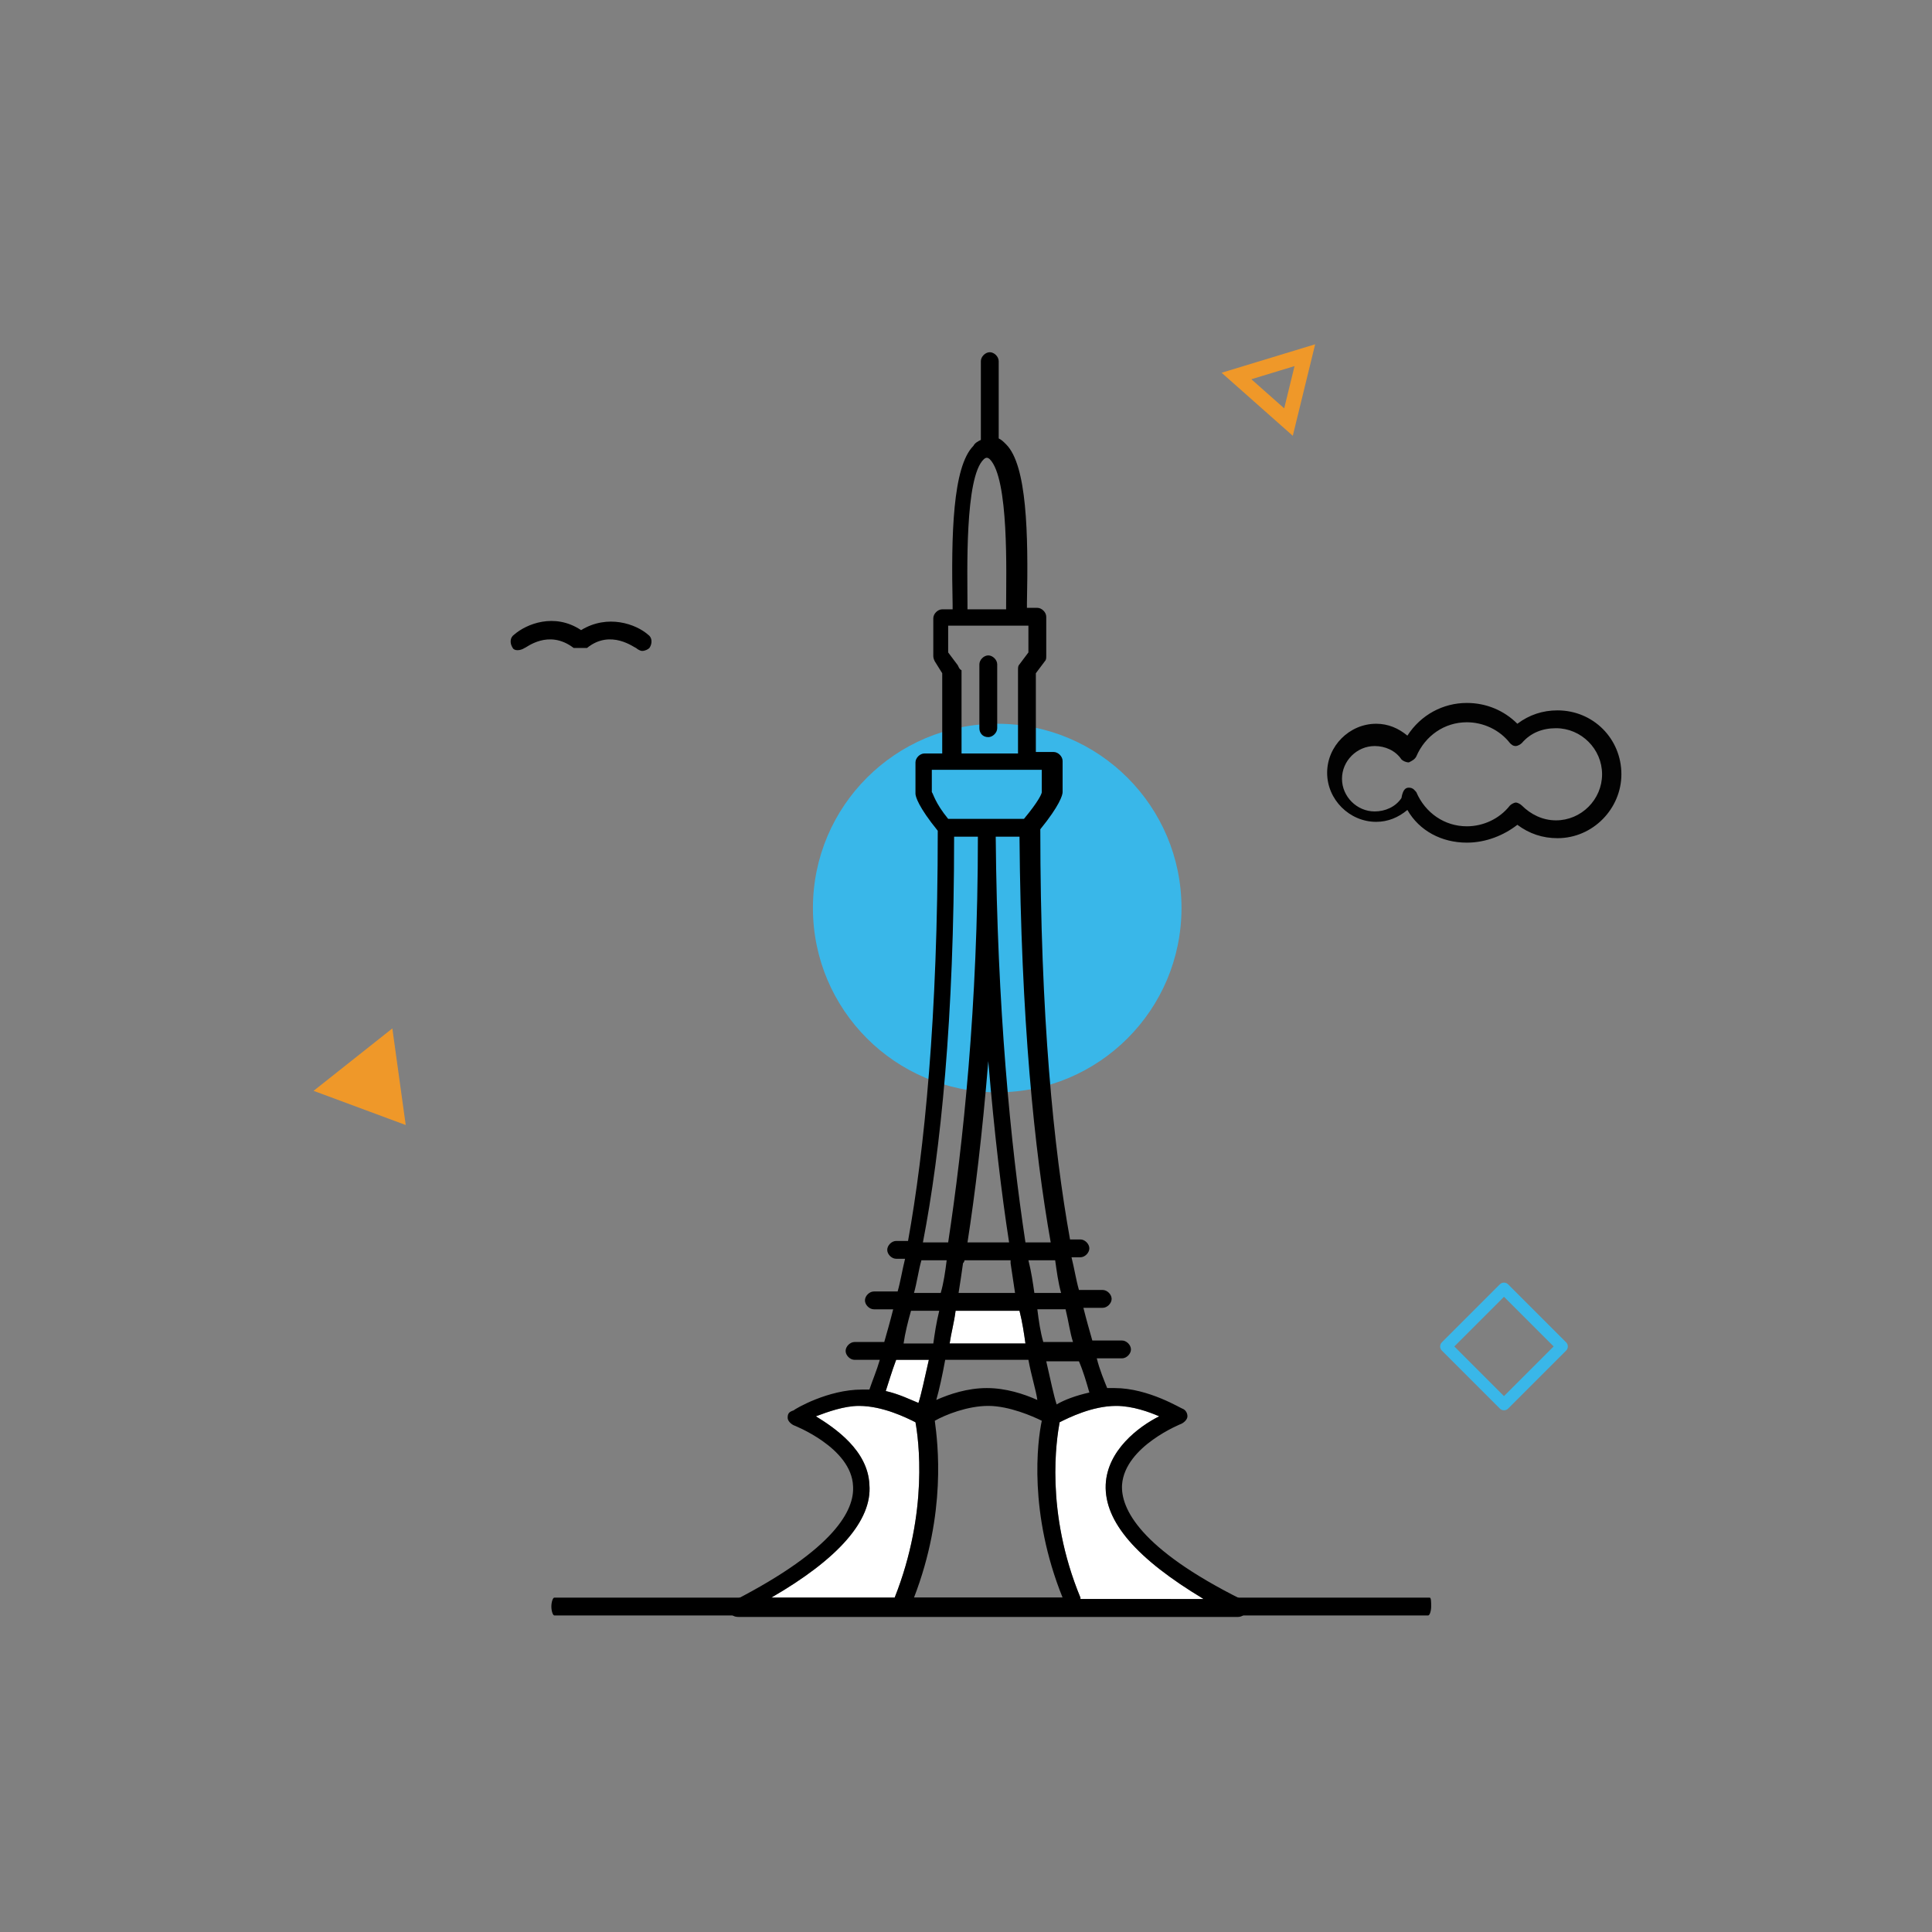 <?xml version="1.0" encoding="utf-8"?>
<!-- Generator: Adobe Illustrator 26.0.1, SVG Export Plug-In . SVG Version: 6.00 Build 0)  -->
<svg version="1.1" id="Layer_1" xmlns="http://www.w3.org/2000/svg" xmlns:xlink="http://www.w3.org/1999/xlink" x="0px" y="0px"
	 viewBox="0 0 130 130" style="enable-background:new 0 0 130 130;" xml:space="preserve">
<rect x="0" y="0" width="130" height="130" fill="#808080" stroke="none"/>
<style type="text/css">
	.st0{fill:#39B7E9;}
	.st1{fill:#EF9829;}
	.st2{fill:none;stroke:#EF9829;}
	.st3{fill:none;stroke:#39B7E9;stroke-width:0.79;stroke-linejoin:round;stroke-miterlimit:10;}
	.st4{fill:#FFFFFF;}
	.st5{fill:#020202;}
</style>
<circle class="st0" cx="67.1" cy="61.1" r="12.4"/>
<path class="st1" d="M27.3,75.7l-6.2-2.3l5.3-4.2L27.3,75.7z"/>
<path class="st2" d="M87.8,23.9l-1.1,4.5l-3.5-3.1L87.8,23.9z"/>
<path class="st3" d="M105.1,90.6l-3.9-3.9l-3.9,3.9l3.9,3.9L105.1,90.6z"/>
<path d="M96.3,108.1c0,0.3-0.1,0.6-0.2,0.6H37.3c-0.1,0-0.2-0.3-0.2-0.6c0-0.3,0.1-0.6,0.2-0.6h58.9
	C96.3,107.5,96.3,107.8,96.3,108.1z"/>
<path d="M35.3,43.6c0.1,0,1.6-1.3,3.3,0c0,0,0,0,0.1,0s0,0,0.1,0c0,0,0.1,0,0.1,0c0,0,0,0,0.1,0h0c0,0,0,0,0.1,0c0,0,0.1,0,0.2,0
	c0,0,0.1,0,0.1,0c0,0,0,0,0.1,0c1.6-1.3,3.2,0,3.3,0c0.1,0.1,0.3,0.2,0.4,0.2c0.2,0,0.4-0.1,0.5-0.2c0.2-0.3,0.2-0.7-0.1-0.9
	c-0.8-0.7-2.7-1.4-4.5-0.3c-1.8-1.2-3.7-0.4-4.5,0.3c-0.3,0.2-0.3,0.6-0.1,0.9C34.6,43.8,35,43.8,35.3,43.6z"/>
<path class="st4" d="M68.6,88.2c0.2,0.8,0.3,1.5,0.4,2.2h-5.1c0.1-0.7,0.3-1.4,0.4-2.2H68.6z"/>
<path class="st4" d="M60.3,91.5h2.2c-0.3,1.3-0.5,2.3-0.7,2.9c-0.5-0.2-1.3-0.6-2.2-0.8C59.8,93,60,92.3,60.3,91.5z"/>
<path class="st4" d="M58.5,99.9c-0.1-2.3-2.3-3.8-3.6-4.6c0.8-0.3,1.9-0.7,2.9-0.7c1.6,0,3.2,0.8,3.8,1.1c0.2,1.1,0.9,6-1.4,11.8
	h-8.3C56.4,104.9,58.7,102.3,58.5,99.9z"/>
<path class="st4" d="M72.7,107.5c-2.4-5.8-1.6-10.7-1.4-11.8c0.6-0.3,2.2-1.1,3.8-1.1c1.1,0,2.2,0.4,2.9,0.7
	c-1.4,0.7-3.5,2.3-3.6,4.6c-0.1,2.5,2.1,5,6.6,7.7H72.7L72.7,107.5z"/>
<path d="M83.5,107.6c-6.8-3.4-8.1-6.1-8-7.7c0.2-2.6,4-4.1,4-4.1c0.2-0.1,0.4-0.3,0.4-0.5c0-0.2-0.1-0.4-0.3-0.5
	c-0.1,0-2.3-1.4-4.6-1.4c-0.2,0-0.4,0-0.5,0c-0.2-0.5-0.5-1.2-0.7-2h1.7c0.3,0,0.6-0.3,0.6-0.6c0-0.3-0.3-0.6-0.6-0.6h-2
	c-0.2-0.7-0.4-1.4-0.6-2.2h1.3c0.3,0,0.6-0.3,0.6-0.6s-0.3-0.6-0.6-0.6h-1.6c-0.2-0.7-0.3-1.4-0.5-2.2h0.6c0.3,0,0.6-0.3,0.6-0.6
	c0-0.3-0.3-0.6-0.6-0.6H72c-1.1-6.1-2-15-2-27.6c1.3-1.6,1.5-2.3,1.5-2.5v-2.1c0-0.3-0.3-0.6-0.6-0.6h-1.2v-5.3l0.6-0.8
	c0.1-0.1,0.1-0.2,0.1-0.4v-2.6c0-0.3-0.3-0.6-0.6-0.6h-0.7c0-0.1,0-0.2,0-0.3c0.1-4.7,0-9.3-1.4-10.7c-0.2-0.2-0.3-0.3-0.5-0.4v-5.2
	c0-0.3-0.3-0.6-0.6-0.6c-0.3,0-0.6,0.3-0.6,0.6v5.3c-0.2,0.1-0.4,0.2-0.5,0.4c-1.4,1.4-1.5,6-1.4,10.7c0,0.1,0,0.2,0,0.3h-0.7
	c-0.3,0-0.6,0.3-0.6,0.6v2.5c0,0.1,0,0.2,0.1,0.4l0.5,0.8v5.4h-1.2c-0.3,0-0.6,0.3-0.6,0.6v2.1c0,0.2,0.2,0.9,1.5,2.5
	c0,12.6-0.9,21.5-2,27.6h-0.8c-0.3,0-0.6,0.3-0.6,0.6c0,0.3,0.3,0.6,0.6,0.6h0.6c-0.2,0.8-0.3,1.5-0.5,2.2h-1.6
	c-0.3,0-0.6,0.3-0.6,0.6c0,0.3,0.3,0.6,0.6,0.6h1.3c-0.2,0.8-0.4,1.5-0.6,2.2h-2c-0.3,0-0.6,0.3-0.6,0.6c0,0.3,0.3,0.6,0.6,0.6h1.7
	c-0.2,0.7-0.5,1.4-0.7,2c-0.2,0-0.4,0-0.5,0c-2.3,0-4.5,1.3-4.6,1.4C53.1,95,53,95.1,53,95.4c0,0.2,0.2,0.4,0.4,0.5
	c0,0,3.9,1.5,4,4.1c0.1,1.6-1.2,4.2-8,7.7c-0.2,0.1-0.4,0.4-0.3,0.7c0.1,0.3,0.3,0.4,0.6,0.4h16.8h16.8c0.3,0,0.5-0.2,0.6-0.4
	C83.9,108,83.8,107.7,83.5,107.6z M73.3,93.7c-0.9,0.2-1.7,0.5-2.2,0.8c-0.2-0.6-0.4-1.6-0.7-2.9h2.2C72.9,92.3,73.1,93,73.3,93.7z
	 M66.5,107.5h-5c2.2-5.7,1.6-10.4,1.4-11.9c0.7-0.4,2.2-1,3.6-1c1.4,0,3,0.7,3.6,1c-0.3,1.4-0.9,6.2,1.4,11.9H66.5z M64.9,84.8H68
	c0,0.1,0,0.2,0,0.2c0.1,0.7,0.2,1.3,0.3,2h-3.8c0.1-0.6,0.2-1.3,0.3-2C64.9,84.9,64.9,84.8,64.9,84.8z M65.1,83.6
	c0.5-3.2,1-7.3,1.4-12.2c0.4,4.8,0.9,9,1.4,12.2H65.1z M68.6,88.2c0.2,0.8,0.3,1.5,0.4,2.2h-5.1c0.1-0.7,0.3-1.4,0.4-2.2H68.6z
	 M69.2,91.5c0.2,1.1,0.5,2,0.6,2.7c-0.9-0.4-2.1-0.8-3.4-0.8c-1.3,0-2.5,0.4-3.4,0.8c0.2-0.7,0.4-1.6,0.6-2.7H69.2z M72.2,90.3h-2
	c-0.2-0.7-0.3-1.4-0.4-2.2h1.9C71.9,88.9,72,89.7,72.2,90.3z M71.4,87h-1.8c-0.1-0.7-0.2-1.4-0.4-2.2H71
	C71.1,85.5,71.2,86.3,71.4,87z M70.7,83.6H69c-1-6.6-1.9-15.8-2-27.3h1.6C68.7,68.6,69.6,77.4,70.7,83.6z M65.1,40.7
	c0-2.1-0.2-8.6,1.1-9.8c0.1-0.1,0.2-0.1,0.2-0.1c0,0,0.1,0,0.2,0.1c1.3,1.3,1.1,7.7,1.1,9.8c0,0.1,0,0.2,0,0.3h-1.3h-1.3
	C65.1,40.8,65.1,40.7,65.1,40.7z M64.4,44.7l-0.6-0.8v-1.8h2.7h2.7v1.8l-0.6,0.8c-0.1,0.1-0.1,0.2-0.1,0.4v5.6h-1.9h-1.9v-5.6
	C64.5,45,64.5,44.8,64.4,44.7z M62.7,53.3v-1.5h3.7h3.7v1.5c0,0.1-0.2,0.6-1.2,1.8h-5.1C62.9,54,62.8,53.4,62.7,53.3z M64.2,56.3
	h1.6c0,11.4-1,20.7-2,27.3h-1.7C63.3,77.4,64.2,68.6,64.2,56.3z M62,84.8h1.7c-0.1,0.8-0.2,1.5-0.4,2.2h-1.8
	C61.7,86.3,61.8,85.5,62,84.8z M61.3,88.2h1.9c-0.2,0.8-0.3,1.5-0.4,2.2h-2C60.9,89.7,61.1,88.9,61.3,88.2z M60.3,91.5h2.2
	c-0.3,1.3-0.5,2.3-0.7,2.9c-0.5-0.2-1.3-0.6-2.2-0.8C59.8,93,60,92.3,60.3,91.5z M58.5,99.9c-0.1-2.3-2.3-3.8-3.6-4.6
	c0.8-0.3,1.9-0.7,2.9-0.7c1.6,0,3.2,0.8,3.8,1.1c0.2,1.1,0.9,6-1.4,11.8h-8.3C56.4,104.9,58.7,102.3,58.5,99.9z M72.7,107.5
	c-2.4-5.8-1.6-10.7-1.4-11.8c0.6-0.3,2.2-1.1,3.8-1.1c1.1,0,2.2,0.4,2.9,0.7c-1.4,0.7-3.5,2.3-3.6,4.6c-0.1,2.5,2.1,5,6.6,7.7H72.7z
	"/>
<path d="M66.5,49.6c0.3,0,0.6-0.3,0.6-0.6v-4.3c0-0.3-0.3-0.6-0.6-0.6c-0.3,0-0.6,0.3-0.6,0.6V49C65.9,49.3,66.1,49.6,66.5,49.6z"/>
<path class="st5" d="M98.7,56.7c-1.7,0-3.2-0.8-4-2.2c-0.6,0.5-1.3,0.8-2.1,0.8c-1.8,0-3.3-1.5-3.3-3.3c0-1.8,1.5-3.3,3.3-3.3
	c0.8,0,1.5,0.3,2.1,0.8c0.9-1.4,2.4-2.2,4-2.2c1.3,0,2.5,0.5,3.4,1.4c0.8-0.6,1.7-0.9,2.7-0.9c2.4,0,4.3,1.9,4.3,4.3
	c0,2.3-1.9,4.3-4.3,4.3c-1,0-1.9-0.3-2.7-0.9C101.2,56.2,100,56.7,98.7,56.7z M94.8,53C94.8,53,94.8,53,94.8,53
	c0.3,0,0.4,0.2,0.5,0.3c0.6,1.4,1.9,2.3,3.4,2.3c1.1,0,2.2-0.5,2.9-1.4c0.1-0.1,0.3-0.2,0.4-0.2s0.3,0.1,0.4,0.2
	c0.6,0.6,1.4,1,2.3,1c1.7,0,3.1-1.4,3.1-3.1c0-1.7-1.4-3.1-3.1-3.1c-0.9,0-1.7,0.3-2.3,1c-0.1,0.1-0.3,0.2-0.4,0.2
	c-0.2,0-0.3-0.1-0.4-0.2c-0.7-0.9-1.8-1.4-2.9-1.4c-1.5,0-2.8,0.9-3.4,2.3c-0.1,0.2-0.3,0.3-0.5,0.4c-0.2,0-0.4-0.1-0.5-0.2
	c-0.4-0.6-1.1-0.9-1.8-0.9c-1.2,0-2.2,1-2.2,2.2c0,1.2,1,2.2,2.2,2.2c0.7,0,1.4-0.3,1.8-0.9C94.4,53.1,94.6,53,94.8,53z"/>
</svg>
